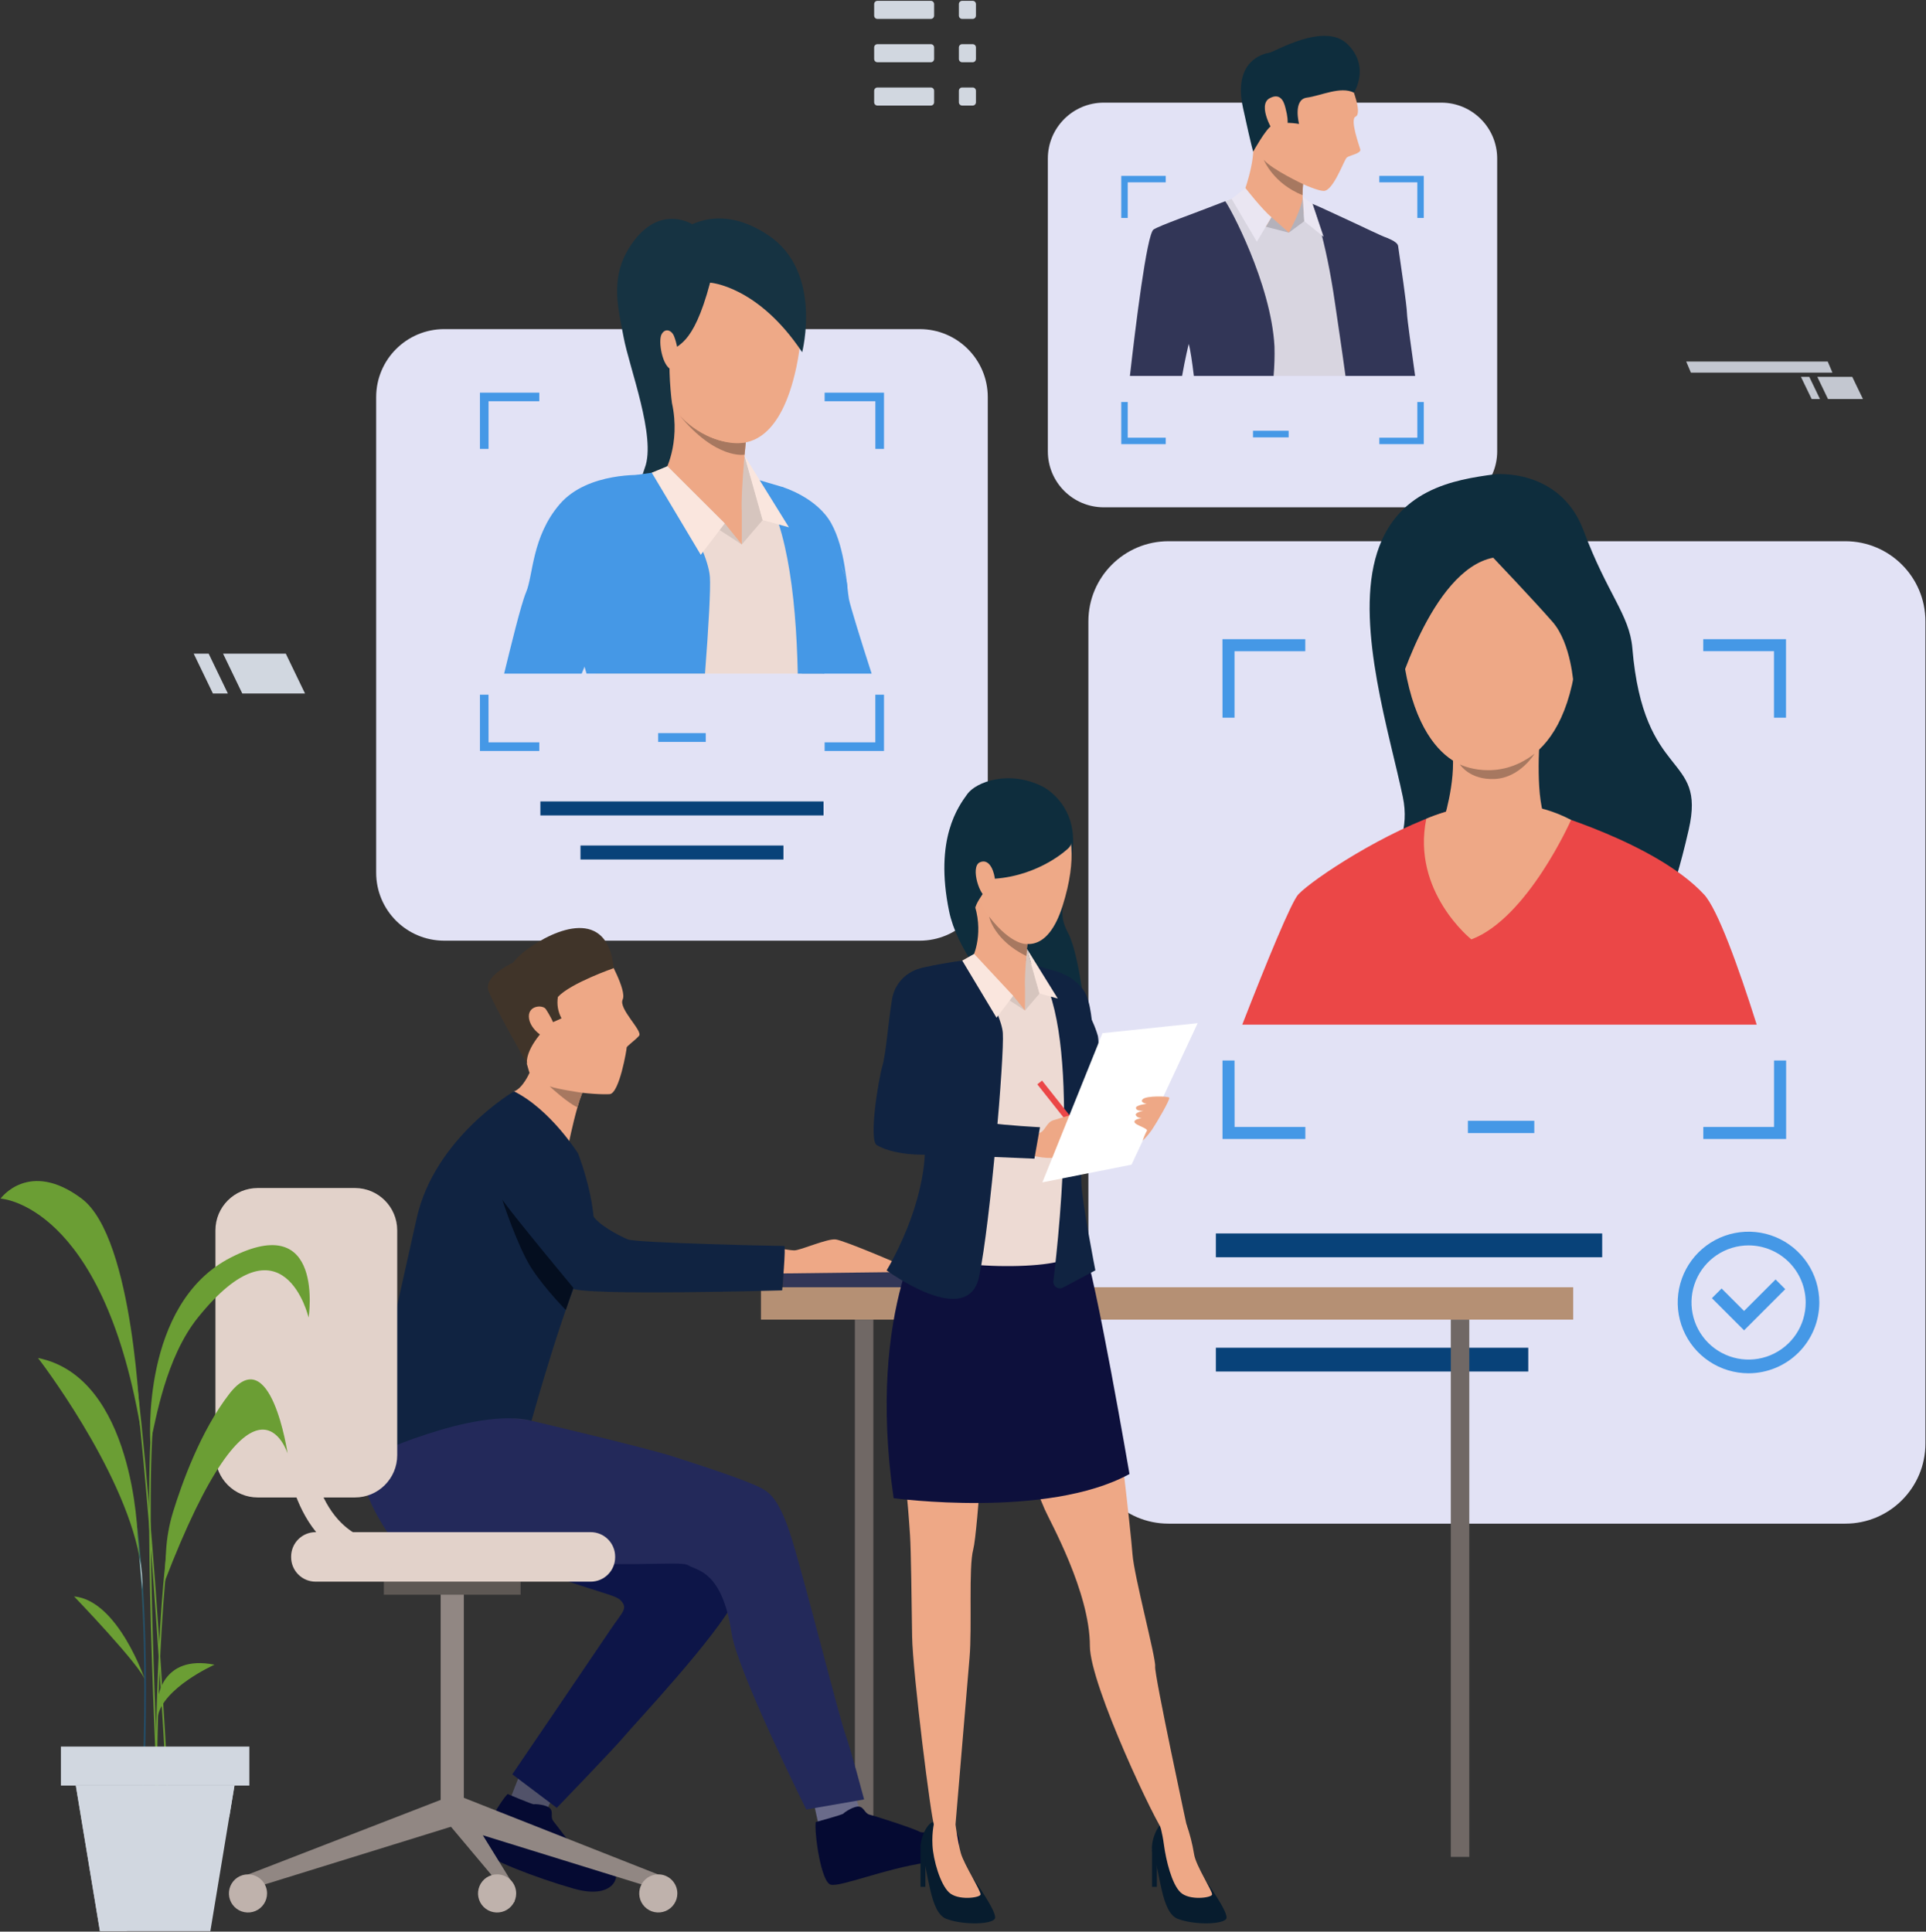 <svg width="1661" height="1666" viewBox="0 0 1661 1666" fill="none" xmlns="http://www.w3.org/2000/svg">
<rect x="0" y="0" width="1661" height="1666" fill="#333333" stroke="none"/>
<path opacity="0.95" d="M793.2 283.86H383.08C350.677 283.86 324.41 310.127 324.41 342.53V752.65C324.41 785.053 350.677 811.32 383.08 811.32H793.2C825.603 811.32 851.87 785.053 851.87 752.65V342.53C851.87 310.127 825.603 283.86 793.2 283.86Z" fill="url(#paint0_linear)"/>
<path d="M710.23 691.23H466.03V703.29H710.23V691.23Z" fill="#084279"/>
<path d="M675.65 729.24H500.62V741.3H675.65V729.24Z" fill="#084279"/>
<path opacity="0.95" d="M1591.4 466.79H1007.74C969.572 466.79 938.63 497.732 938.63 535.9V1245.01C938.63 1283.18 969.572 1314.12 1007.74 1314.12H1591.4C1629.57 1314.12 1660.51 1283.18 1660.51 1245.01V535.9C1660.51 497.732 1629.57 466.79 1591.4 466.79Z" fill="url(#paint1_linear)"/>
<path d="M1323.19 966.66H1265.94V977.26H1323.19V966.66Z" fill="#4598E6"/>
<path d="M1381.74 1063.83H1048.58V1084.36H1381.74V1063.83Z" fill="#084279"/>
<path d="M1317.99 1162.39H1048.58V1182.92H1317.99V1162.39Z" fill="#084279"/>
<path d="M1206.52 1113.11H1048.58V1133.64H1206.52V1113.11Z" fill="#084279"/>
<path d="M1468.89 551.29V561.66H1529.89V619H1540.26V551.29H1468.89ZM1054.31 619H1064.68V561.7H1125.68V551.29H1054.26L1054.31 619ZM1529.94 914.65V971.96H1468.94V982.33H1540.36V914.65H1529.94ZM1064.68 914.65H1054.31V982.33H1125.73V971.96H1064.73L1064.68 914.65Z" fill="#4598E6"/>
<path d="M1508 1184.43C1495.92 1184.44 1484.11 1180.87 1474.06 1174.17C1464.01 1167.47 1456.18 1157.93 1451.55 1146.78C1446.91 1135.62 1445.7 1123.34 1448.05 1111.49C1450.4 1099.65 1456.21 1088.76 1464.74 1080.22C1473.28 1071.67 1484.16 1065.85 1496.01 1063.49C1507.85 1061.13 1520.13 1062.33 1531.29 1066.95C1542.45 1071.57 1551.99 1079.4 1558.71 1089.44C1565.42 1099.48 1569 1111.29 1569 1123.37C1568.98 1139.55 1562.55 1155.06 1551.12 1166.5C1539.68 1177.95 1524.18 1184.4 1508 1184.43ZM1508 1074.13C1498.26 1074.13 1488.74 1077.02 1480.64 1082.43C1472.55 1087.84 1466.23 1095.53 1462.51 1104.53C1458.78 1113.52 1457.81 1123.42 1459.71 1132.98C1461.61 1142.53 1466.3 1151.3 1473.18 1158.19C1480.07 1165.07 1488.84 1169.76 1498.39 1171.66C1507.95 1173.56 1517.85 1172.59 1526.84 1168.86C1535.84 1165.13 1543.53 1158.82 1548.94 1150.73C1554.35 1142.63 1557.24 1133.11 1557.24 1123.37C1557.22 1110.32 1552.03 1097.8 1542.8 1088.57C1533.57 1079.34 1521.05 1074.15 1508 1074.13Z" fill="#4598E6"/>
<path d="M1504.1 1147.4L1476.36 1119.66L1484.71 1111.31L1504.1 1130.69L1531.26 1103.52L1539.62 1111.88L1504.1 1147.4Z" fill="#4598E6"/>
<path opacity="0.95" d="M1242.96 88.53H951.9C925.263 88.53 903.67 110.123 903.67 136.76V389.31C903.67 415.947 925.263 437.54 951.9 437.54H1242.96C1269.6 437.54 1291.19 415.947 1291.19 389.31V136.76C1291.19 110.123 1269.6 88.53 1242.96 88.53Z" fill="url(#paint2_linear)"/>
<path d="M1111.34 371.53H1080.6V377.22H1111.34V371.53Z" fill="#4598E6"/>
<path d="M1189.54 151.69V157.26H1222.32V188H1227.88V151.69H1189.54ZM967 188H972.56V157.26H1005.34V151.69H967V188ZM1222.33 346.72V377.5H1189.55V383.06H1227.89V346.73L1222.33 346.72ZM972.56 346.72H967V383.05H1005.34V377.5H972.56V346.72Z" fill="#4598E6"/>
<path d="M608.66 632.29H567.61V639.89H608.66V632.29Z" fill="#4598E6"/>
<path d="M711.17 338.65V346.08H754.94V387.17H762.37V338.65H711.17ZM413.9 387.17H421.33V346.08H465.11V338.65H413.9V387.17ZM754.9 599.17V640.27H711.17V647.7H762.37V599.16L754.9 599.17ZM421.29 599.17H413.9V647.7H465.11V640.27H421.33L421.29 599.17Z" fill="#4598E6"/>
<path d="M597 193.42C597 193.42 571.14 176.83 547.82 206.32C524.5 235.81 532.89 264.17 537.77 290.64C542.6 316.9 566.11 376.98 556.12 403.45C546.13 429.92 558.9 443.71 558.9 443.71C558.9 443.71 639.08 464.24 629.74 343.63C620.4 223.02 597 193.42 597 193.42Z" fill="#163342"/>
<path d="M645.87 460.75C645.87 460.75 669.35 523 691.53 581H751.7C742.51 552.61 733.18 522.35 732.15 516.79C730.15 505.99 729.29 473.98 716.97 451.53C704.65 429.08 675.26 420.2 675.26 420.2C626.79 422.34 645.87 460.75 645.87 460.75Z" fill="#4598E6"/>
<path d="M495 521.5C495 521.5 504.39 552 513.46 581H709.79C710.61 578.46 711.64 575.78 712.87 572.94C727.24 539.67 734.23 511.32 727.24 492.42C720.25 473.52 680.42 421.76 670.13 419.71C659.84 417.66 630.29 403.71 630.29 403.71C610.96 400.83 583.49 402.26 574.03 405.56C564.57 408.86 511.96 414.18 492.65 429.18C470.43 446.38 495 521.5 495 521.5Z" fill="#EDDAD3"/>
<path d="M639.73 469.58L657.73 448.53L642.1 393.12C642.1 393.12 636.86 424 639.73 469.58Z" fill="#D6C5BE"/>
<path d="M644.4 369.51C644.4 369.51 638.5 423.77 639.73 441.44C639.73 441.44 609 472.24 574.04 405.44C574.04 405.44 588.75 377.93 577.67 340.44C566.59 302.95 644.4 369.51 644.4 369.51Z" fill="#EEA886"/>
<path d="M639.73 441.44V469.58L604.36 443.15L639.73 441.44Z" fill="#EEA886"/>
<path d="M639.73 469.58L625.04 451.4L575.57 402.09L559.57 417.51L639.73 469.58Z" fill="#D6C5BE"/>
<path d="M474.4 471.71C474.4 471.71 482.88 503.16 505.82 580.96H608C611.17 540.03 612.94 507.42 612.22 497.56C610.22 469.82 568.7 406.81 568.7 406.81C568.7 406.81 542.83 409.94 515 416C483.35 422.84 474.4 471.71 474.4 471.71Z" fill="#4598E6"/>
<path d="M652.23 413.37C677.54 443.66 686.53 510.21 688 581H710.72C737 525.81 730 500.79 730 500.79C716.23 453.66 675.28 420.16 675.28 420.16L652.23 413.37Z" fill="#4598E6"/>
<path d="M657.71 448.53L680.36 454.79L642.1 393.12L657.71 448.53Z" fill="#FAE6DE"/>
<path d="M625.04 451.4L604.36 478.52L562.09 407.69L575.57 402.09L625.04 451.4Z" fill="#FAE6DE"/>
<path d="M643.19 381.45L642.1 392.14C642.1 392.14 617.74 396.9 585.77 357.91C585.77 357.91 608.43 385.55 643.19 381.45Z" fill="#A77860"/>
<path d="M637 382.24C646.63 381.89 673.49 378.74 686.75 316.85C702.94 241.24 667.16 202.02 636.53 194.75C605.9 187.48 577.63 198.14 561.94 237.66C561.94 237.66 550.48 268.47 569.09 323.36C587.7 378.25 626.68 382.62 637 382.24Z" fill="#EEA987"/>
<path d="M612.4 243.79C612.4 243.79 653.55 246.35 691.79 303.79C691.79 303.79 709.69 234.66 662.9 203.11C616.11 171.56 583.35 198.68 571.9 212.44C571.9 212.44 555.53 216.2 555.01 247.27C554.49 278.34 533.61 325.21 579.44 347.44C579.44 347.44 575.08 311.98 579.11 303.87C583.14 295.76 597.19 301.26 612.4 243.79Z" fill="#163342"/>
<path d="M581.39 290.12C579.32 284.74 573.67 282.57 570.55 288.34C567.43 294.11 571.15 316.46 579.45 318.91C587.75 321.36 585.6 301 581.39 290.12Z" fill="#EEA987"/>
<path d="M434.76 581H501.65C508.65 563.77 515.22 548.5 519.59 537.52C534.08 501.08 591.72 432.52 554.99 409.69C554.99 409.69 506.85 406.74 482.72 434.82C458.59 462.9 459.89 496.26 453.72 510.74C449.2 521.44 440.32 558.42 434.76 581Z" fill="#4598E6"/>
<path d="M879.421 1095.13L675.167 1096.66L675.308 1115.37L879.562 1113.84L879.421 1095.13Z" fill="#323657"/>
<path d="M917.449 922.7L860.711 1108.17L877.694 1113.36L934.432 927.895L917.449 922.7Z" fill="#323657"/>
<path d="M1267.13 1138.16H1251.19V1601.55H1267.13V1138.16Z" fill="#706865"/>
<path d="M656.25 1138.16H1356.75V1110.24H656.25V1138.16Z" fill="#B59074"/>
<path d="M737.24 1601.56H753.18V1138.17H737.24V1601.56Z" fill="#706865"/>
<path d="M669.32 1076.15C669.32 1076.15 679.89 1078.27 684.94 1078.43C689.99 1078.59 713.36 1068 720.84 1069.01C728.32 1070.02 777.08 1090.74 779.3 1092.25C781.52 1093.76 778.3 1097.09 778.3 1097.09L666.3 1098.42L669.32 1076.15Z" fill="#EEA886"/>
<path d="M477.75 1547.57L470.57 1563.12C470.57 1563.12 440.32 1551.83 440.17 1551.46C440.02 1551.09 448.5 1529.87 448.5 1529.87L477.75 1547.57Z" fill="#515269"/>
<path d="M736.85 1547.24L745.22 1571.7C745.22 1571.7 712.02 1579.01 707.22 1578.62C706.8 1578.62 700.95 1550.92 700.95 1550.92L736.85 1547.24Z" fill="#6A6B8A"/>
<path d="M703.48 1571.49C703.48 1571.49 726.68 1565.19 727.37 1564.18C728.06 1563.17 736.57 1557.43 740.96 1558.18C745.35 1558.93 745.74 1564.18 750.12 1565.18C754.5 1566.18 788.41 1577.1 793.12 1579.86C797.83 1582.62 820.24 1574.48 824.56 1580.28C828.88 1586.08 833.07 1601.36 797.83 1606.64C762.59 1611.92 724.83 1627.64 716.43 1625.51C708.03 1623.38 702.19 1580.89 703.48 1571.49Z" fill="#050A32"/>
<path d="M437.79 1547.31C437.79 1547.31 459.29 1556.49 460.42 1556.14C461.55 1555.79 471.51 1556.53 474.42 1559.74C477.33 1562.95 474.42 1567.19 477.17 1570.65C479.92 1574.11 495.17 1594.4 499.68 1599.08C503.35 1602.91 523.47 1606.49 529.93 1613.23C534.79 1618.32 529.07 1638.65 494.84 1628.93C461.5 1619.47 420.22 1603.08 415.07 1596.36C409.92 1589.64 431.14 1553.7 437.79 1547.31Z" fill="#050A32"/>
<path d="M459.84 1242.42C459.84 1242.42 554.41 1284.42 574.45 1298.85C594.49 1313.28 638.37 1339.71 639.83 1346.19C641.29 1352.67 649.97 1346.35 634.41 1378.73C618.85 1411.11 545.28 1489.02 538.41 1497.49C531.22 1506.32 480.18 1559.24 480.18 1559.24L441.8 1530.32C441.8 1530.32 515.6 1421.8 526.28 1405.84C536.96 1389.88 541.77 1387.52 535.45 1380.47C529.13 1373.42 503.91 1373.54 374.02 1319.73C361.02 1314.36 324.83 1301.9 320.02 1284.47C311.39 1252.98 318.78 1213.07 353.7 1195.47C388.62 1177.87 459.84 1242.42 459.84 1242.42Z" fill="#0D1548"/>
<path d="M504.81 938C503.638 939.328 502.731 940.87 502.14 942.54C500.517 946.608 499.134 950.769 498 955C493.71 970 489.82 989.24 489.82 989.24C489.82 989.24 435.69 944.15 443.34 941.31C450.99 938.47 456.65 925.31 456.65 925.31C456.65 925.31 510.52 932.92 504.81 938Z" fill="#EEA886"/>
<path d="M501.44 1093.76C501.44 1093.76 457.51 1177.76 455.61 1209.25C453.71 1240.74 363.9 1199.34 363.9 1199.34L501.44 1093.76Z" fill="#EDDCC5"/>
<path d="M455.78 1207.24L456.78 1215.07L458.34 1225.39C456.99 1225.3 370.65 1219.87 364.39 1221.47C358.13 1223.07 376.28 1201.1 376.28 1201.1L455.78 1207.24Z" fill="#323657"/>
<path d="M458.35 1225.4C458.35 1225.4 556.06 1248.4 580.21 1256.11C604.36 1263.82 645.94 1277.42 657.11 1283.79C663.04 1287.18 672.11 1292.24 682.95 1327.55C695.25 1367.55 723.33 1480.14 729.7 1497.67C733.7 1508.67 745.22 1552 745.22 1552L695.29 1560.66C695.29 1560.66 635.83 1441 631 1409C622.88 1355.29 602.06 1355 593.65 1350.11C585.24 1345.22 544.73 1354.4 400.65 1342.9C386.25 1341.76 346.88 1341.04 336.65 1325.5C318.24 1297.43 299.65 1265.5 328.26 1237.3C356.87 1209.1 458.35 1225.4 458.35 1225.4Z" fill="#23295A"/>
<path d="M523.89 824.91C523.89 824.91 540.8 854.12 537 862.06C533.2 870 554.66 889.27 551.13 893.35C547.6 897.43 540.32 902.35 540.44 903.56C540.56 904.77 534.19 942.81 525.89 943.66C517.59 944.51 460.89 941.57 456.16 923.82C451.43 906.07 437.62 867.21 434.36 859.99C431.1 852.77 463.75 797 523.89 824.91Z" fill="#EEA886"/>
<path d="M454 819.27C449.685 822.43 445.791 826.126 442.41 830.27C438.69 832.02 416.76 842.91 421.32 854.69C427.45 870.54 452.26 913 454.32 917.43C454.6 918.02 454.6 916.91 454.4 914.53C455.93 899.53 474.4 882.74 474.4 882.74L484.25 878.29C481.185 872.651 480.091 866.151 481.14 859.82C492.29 847.82 529.31 835.01 529.31 835.01C524 782.19 478.77 800.86 454 819.27Z" fill="#403429"/>
<path d="M470.71 870.32C468.09 866.32 454.28 866.98 456.29 878.76C458.3 890.54 475.29 900 478.95 894.76C482.61 889.52 473.5 874.58 470.71 870.32Z" fill="#EEA886"/>
<path d="M443.29 941.27C443.29 941.27 374.73 981.27 359.29 1050.99C343.85 1120.71 315.84 1243.25 315.35 1257.76C315.35 1257.76 408.12 1213.11 458.35 1225.4C458.35 1225.4 489.99 1111.72 506.64 1084.87C523.29 1058.02 498.54 994.87 498.54 994.87C498.54 994.87 474.89 957 443.29 941.27Z" fill="#102341"/>
<path d="M502.14 942.52C500.516 946.595 499.133 950.762 498 955C489.9 951.62 474.44 937.37 474 936.92C480.37 939.38 502.14 942.52 502.14 942.52Z" fill="#A77860"/>
<path d="M470 977.61C470 977.61 477.24 985.91 487.34 1003.43C498.78 1023.29 508.06 1042.92 510.54 1047.32C515.59 1056.32 533.4 1065.53 541.35 1068.94C548.66 1072.08 674.79 1074.75 676.35 1074.61C677.91 1074.47 674.53 1112.92 674.53 1112.92C674.53 1112.92 500.42 1117.92 492.82 1110.92C485.22 1103.92 463.25 1077.76 454.01 1064.73C445.22 1052.33 431.74 1031.98 424.59 1023.21C416.59 1013.41 399.83 979.86 421.15 963.13C448.36 941.79 463.42 967.79 470 977.61Z" fill="#102341"/>
<path d="M433.16 1034.8C433.16 1034.8 446.59 1075.68 458.35 1093.8C470.11 1111.92 487.95 1129.8 487.95 1129.8L494.47 1110.73C494.47 1110.73 444.86 1051.12 433.16 1034.8Z" fill="#040E1F"/>
<path d="M213.87 1616.76L218.03 1628.48L393.98 1573.96L385.55 1550.23L213.87 1616.76Z" fill="#918783"/>
<path d="M400.02 1374.31H380.02V1565.61H400.02V1374.31Z" fill="#918783"/>
<path d="M449 1364.15H331.04V1375.42H449V1364.15Z" fill="#5E5854"/>
<path d="M567.72 1616.76L563.56 1628.48L387.6 1573.96L395.33 1548.75L567.72 1616.76Z" fill="#918783"/>
<path d="M443.75 1627.22V1640.85L387.6 1573.96L395.33 1548.75L443.75 1627.22Z" fill="#918783"/>
<path d="M584.16 1633.05C584.16 1636.3 583.196 1639.48 581.389 1642.18C579.583 1644.89 577.015 1646.99 574.011 1648.24C571.007 1649.48 567.702 1649.81 564.513 1649.17C561.324 1648.54 558.394 1646.97 556.095 1644.67C553.796 1642.38 552.23 1639.45 551.596 1636.26C550.961 1633.07 551.287 1629.76 552.531 1626.76C553.776 1623.75 555.883 1621.19 558.586 1619.38C561.29 1617.57 564.468 1616.61 567.72 1616.61C572.08 1616.61 576.262 1618.34 579.345 1621.43C582.428 1624.51 584.16 1628.69 584.16 1633.05Z" fill="#BFB2AC"/>
<path d="M445.15 1633.05C445.152 1636.3 444.189 1639.49 442.382 1642.19C440.576 1644.9 438.008 1647.01 435.002 1648.26C431.996 1649.5 428.688 1649.83 425.497 1649.2C422.305 1648.56 419.373 1647 417.072 1644.7C414.77 1642.4 413.202 1639.46 412.567 1636.27C411.931 1633.08 412.256 1629.77 413.501 1626.77C414.746 1623.76 416.854 1621.19 419.56 1619.38C422.265 1617.58 425.446 1616.61 428.7 1616.61C433.061 1616.61 437.244 1618.34 440.328 1621.42C443.413 1624.51 445.147 1628.69 445.15 1633.05Z" fill="#BFB2AC"/>
<path d="M230.31 1633.05C230.312 1636.3 229.349 1639.49 227.542 1642.19C225.735 1644.9 223.166 1647.01 220.16 1648.26C217.153 1649.5 213.845 1649.83 210.653 1649.19C207.461 1648.56 204.529 1646.99 202.228 1644.69C199.927 1642.39 198.36 1639.46 197.726 1636.27C197.091 1633.07 197.418 1629.77 198.664 1626.76C199.91 1623.75 202.02 1621.18 204.727 1619.38C207.434 1617.57 210.616 1616.61 213.87 1616.61C218.23 1616.61 222.412 1618.34 225.495 1621.43C228.578 1624.51 230.31 1628.69 230.31 1633.05Z" fill="#BFB2AC"/>
<path d="M509.43 1321.45H272.15C260.508 1321.45 251.07 1330.89 251.07 1342.53V1343.07C251.07 1354.71 260.508 1364.15 272.15 1364.15H509.43C521.072 1364.15 530.51 1354.71 530.51 1343.07V1342.53C530.51 1330.89 521.072 1321.45 509.43 1321.45Z" fill="#E2D2CA"/>
<path d="M306.07 1024.64H222.29C202.132 1024.64 185.79 1040.98 185.79 1061.14V1255.04C185.79 1275.2 202.132 1291.54 222.29 1291.54H306.07C326.228 1291.54 342.57 1275.2 342.57 1255.04V1061.14C342.57 1040.98 326.228 1024.64 306.07 1024.64Z" fill="#E2D2CA"/>
<path d="M344.35 1353.52C315.95 1353.52 292.9 1343.98 275.85 1325.16C237.33 1282.63 244.25 1207.86 244.57 1204.7C244.85 1201.87 246.242 1199.27 248.441 1197.46C250.64 1195.66 253.465 1194.81 256.295 1195.09C259.125 1195.36 261.728 1196.76 263.531 1198.96C265.334 1201.16 266.19 1203.98 265.91 1206.81C265.82 1207.66 259.69 1275.43 291.79 1310.81C304.79 1325.12 321.97 1332.08 344.35 1332.08C347.193 1332.08 349.92 1333.21 351.93 1335.22C353.941 1337.23 355.07 1339.96 355.07 1342.8C355.07 1345.64 353.941 1348.37 351.93 1350.38C349.92 1352.39 347.193 1353.52 344.35 1353.52Z" fill="#E2D2CA"/>
<path d="M899.32 678.48C899.32 678.48 932.32 694.62 924.17 738.55C916.02 782.48 912.39 788.4 921.52 805.55C930.65 822.7 941.43 895.93 933.21 909.81C924.99 923.69 831.5 848.84 818.54 786C805.58 723.16 826.75 695.25 834.24 684.84C841.73 674.43 870.17 663.69 899.32 678.48Z" fill="#0E2D3D"/>
<path d="M908.46 837.06C908.46 837.06 925.26 840.47 934.7 854.37C941.26 864.03 941.8 885.5 942.7 889.54C943.6 893.58 956.18 939.33 956.18 939.33L921.18 962.78L908.46 837.06Z" fill="#102341"/>
<path d="M1037.78 1619.34C1037.78 1619.34 1060.62 1650.09 1057.49 1654.96C1054.36 1659.83 1030.34 1660.53 1015.71 1654.96C1001.08 1649.39 1000.71 1613.35 994.13 1597.87C991.36 1591.39 997.29 1572.25 1005.62 1570.87C1013.95 1569.49 1023.01 1573.55 1023.01 1573.55C1023.01 1573.55 1014.37 1595.37 1037.78 1619.34Z" fill="#071C2E"/>
<path d="M1023.17 1573.31C1026.13 1581.62 1028.32 1590.19 1029.73 1598.9C1031.19 1609.27 1046 1631.29 1045.31 1634.08C1044.62 1636.87 1025.81 1639.38 1018.15 1632.2C1010.49 1625.02 1005.57 1604.14 1003.88 1591.65C1002.31 1580.02 1000.33 1574.28 1000.33 1574.28C1000.33 1574.28 1015.86 1565.65 1023.17 1573.31Z" fill="#EEA886"/>
<path d="M839 1619.85C839 1619.85 861 1650.09 857.89 1654.96C854.78 1659.83 830.74 1660.53 816.11 1654.96C801.48 1649.39 801.11 1613.35 794.53 1597.87C791.76 1591.39 797.69 1572.25 806.02 1570.87C814.35 1569.49 824.12 1573.87 824.12 1573.87C824.12 1573.87 815.55 1595.88 839 1619.85Z" fill="#071C2E"/>
<path d="M824.08 1573.85C824.08 1573.85 825.82 1588.12 828.61 1598.22C831.4 1608.32 846.36 1631.29 845.61 1634.08C844.86 1636.87 826.12 1639.38 818.46 1632.2C810.8 1625.02 804.88 1604.2 804.19 1591.65C803.5 1579.1 805.93 1570.87 805.93 1570.87C805.93 1570.87 816.77 1566.19 824.08 1573.85Z" fill="#EEA886"/>
<path d="M934.11 1073.22C934.11 1073.22 953.71 1164.41 958.21 1187.36C962.71 1210.31 975.32 1321.51 976.67 1340.42C978.02 1359.33 997.12 1430.56 996.22 1437.31C995.32 1444.06 1024.54 1579.71 1024.54 1579.71C1024.54 1579.71 1014.54 1587.71 1004.04 1580.43C998.63 1576.67 939.93 1453.43 939.93 1419.69C939.93 1373.02 905.42 1312.1 900.93 1301.69C859.57 1204.69 867.71 1175.04 862.31 1168.69C856.91 1162.34 856.44 1172.58 853.31 1186.53C850.18 1200.48 843.41 1321.13 839.31 1336.44C835.21 1351.75 838.4 1403.51 836.15 1429.62C833.9 1455.73 824.02 1573.83 824.02 1573.83C824.02 1573.83 816.37 1585.83 805.63 1574.14C803.32 1571.63 787.09 1442.58 786.63 1411.52C786.17 1380.46 785.7 1337.62 784.83 1324.19C776.49 1195.48 755.99 1177.09 788.28 1086C848.79 915.46 934.11 1073.22 934.11 1073.22Z" fill="#EEA886"/>
<path d="M802.48 1047.74C802.48 1047.74 746.64 1125.89 770.68 1292.14C770.68 1292.14 903.13 1310.14 974.08 1271.3C974.08 1271.3 944.74 1099.89 934.08 1073.22C923.42 1046.55 802.48 1047.74 802.48 1047.74Z" fill="#0D103C"/>
<path d="M993.52 1595.16V1627.36H997.7V1602.48L993.52 1595.16Z" fill="#071C2E"/>
<path d="M793.88 1595.16V1627.36H798.05V1602.48L793.88 1595.16Z" fill="#071C2E"/>
<path d="M877.42 825.66C877.42 825.66 897.99 835.38 905.13 836.8C912.27 838.22 939.99 874.23 944.85 887.38C949.71 900.53 944.85 920.24 934.85 943.38C924.85 966.52 934.28 974.24 929.71 997.38C925.14 1020.52 921.14 1069.53 921.99 1082.38C922.84 1095.23 806.42 1097.66 779.85 1074.23C779.85 1074.23 806.56 1034.23 809.99 1028.52C813.42 1022.81 810.56 991.66 807.42 983.66C804.28 975.66 783.35 907.66 783.35 907.66C783.35 907.66 766.24 855.41 781.7 843.41C795.13 832.98 831.7 829.26 838.3 826.97C844.9 824.68 864 823.66 877.42 825.66Z" fill="#EDDAD3"/>
<path d="M884 871.52L896.5 856.88L885.65 818.34C885.65 818.34 882 839.8 884 871.52Z" fill="#D6C5BE"/>
<path d="M887.24 801.92C887.24 801.92 886.68 807.08 886.01 814.21C885.72 817.37 885.41 820.92 885.11 824.58C884.27 834.97 883.59 846.22 883.99 851.94C883.99 851.94 862.61 873.37 838.3 826.94C838.3 826.94 848.53 807.8 840.83 781.72C833.13 755.64 887.24 801.92 887.24 801.92Z" fill="#EEA886"/>
<path d="M883.99 851.95V871.52L859.39 853.14L883.99 851.95Z" fill="#EEA886"/>
<path d="M883.99 871.52L873.78 858.88L839.37 824.59L828.24 835.3L883.99 871.52Z" fill="#D6C5BE"/>
<path d="M834.59 827.87C834.59 827.87 863.47 871.69 864.85 890.97C866.23 910.25 854.12 1054.53 844.42 1100.91C834.72 1147.29 764.64 1095.67 764.64 1095.67C764.64 1095.67 811.73 1019.46 793.64 958.43C775.55 897.4 769 873 769 873C769 873 775.22 839 797.26 834.23C816.6 830 834.59 827.87 834.59 827.87Z" fill="#102341"/>
<path d="M946.75 893.23C946.75 893.23 951.96 911.66 931.67 952.39C931.67 952.39 931.99 1004.53 932.57 1020.81C933.15 1037.09 944.65 1095.66 944.65 1095.66L916.93 1110.43C916.02 1110.96 914.978 1111.23 913.924 1111.2C912.869 1111.18 911.843 1110.86 910.961 1110.28C910.079 1109.7 909.376 1108.88 908.933 1107.93C908.489 1106.97 908.322 1105.91 908.45 1104.86C914.13 1057.99 932.62 880.21 892.68 832.43L908.68 837.15C908.68 837.15 937.17 860.44 946.75 893.23Z" fill="#102341"/>
<path d="M896.49 856.88L912.24 861.23L885.64 818.34L896.49 856.88Z" fill="#FAE6DE"/>
<path d="M873.78 858.88L859.39 877.73L829.85 828.5L840.09 822.71L873.78 858.88Z" fill="#FAE6DE"/>
<path d="M898.671 931.983L894.586 935.217L932.815 983.519L936.9 980.286L898.671 931.983Z" fill="#EB4747"/>
<path d="M892.24 978C894.365 978.004 896.447 977.4 898.24 976.26C902.39 973.13 903.88 965.43 911.24 965.99C918.6 966.55 921.95 989.5 920.11 993.84C918.27 998.18 908.11 1000.36 893.11 997.37C878.11 994.38 892.24 978 892.24 978Z" fill="#EEA886"/>
<path d="M908.74 966.13C916.179 963.676 923.739 961.603 931.39 959.92C942.05 957.62 954.77 956.87 956.01 958.71C957.39 960.77 945.63 962.55 935.2 965.51C925.59 968.24 927.88 969.24 927.88 969.24C927.88 969.24 927.25 968.92 938.22 967.89C950.01 966.79 962.16 966.81 963.36 969.17C963.94 970.32 963.53 971.09 959.28 972.17C961.84 972.05 962.2 972.71 962.28 973.74C962.78 979.05 945.58 983.28 938.74 984.96C944 983.7 947.97 983.32 946.08 986.88C943.91 990.95 919.36 995.88 910.7 998.45C901.28 1001.26 908.74 966.13 908.74 966.13Z" fill="#EEA886"/>
<path d="M801.35 835C794.11 832.65 772.87 840.18 769.28 862C765.69 883.82 764.28 907.95 760.91 919.67C757.54 931.39 749.02 983.35 756.2 987.67C763.38 991.99 776.97 995.91 796.04 995.91C815.74 995.91 892.09 999.34 892.09 999.34L896.88 972.22C896.88 972.22 867.88 970.72 852.88 968.44C839.5 966.44 820.96 960.72 799.14 958.33C799.14 958.33 803.76 926.14 807.14 917.05C810.52 907.96 833.89 845.55 801.35 835Z" fill="#102341"/>
<path d="M898.94 1019.77L975.85 1004.51L1032.9 882.46L950.8 891.08L898.94 1019.77Z" fill="white"/>
<path d="M985.44 983.8C988.413 980.944 991.093 977.799 993.44 974.41C997.2 968.92 1009.49 948 1008.37 946.69C1007.25 945.38 989 944.93 985.69 947.9C982.38 950.87 988.94 952.05 988.94 952.05C988.94 952.05 978.94 953.05 979.68 955.89C980.42 958.73 986.4 957.89 986.4 957.89C986.4 957.89 978.4 959.43 979.59 961.89C980.78 964.35 984.67 964.34 984.67 964.34C984.67 964.34 977.55 965.23 978.43 967.93C979.31 970.63 990.57 973.18 989.06 975.42C987.55 977.66 985.44 983.8 985.44 983.8Z" fill="#EEA886"/>
<path d="M894.53 683.35C894.53 683.35 942.46 698.41 916.44 781.13C890.42 863.85 824.96 771.54 831.81 721.13C838.66 670.72 894.53 683.35 894.53 683.35Z" fill="#EEA987"/>
<path d="M921.34 731.61C921.34 731.61 897.52 754.99 857.67 757.91C857.67 757.91 842.35 775.91 841.17 782.91C841.17 782.91 805.61 722.29 849.32 685.91C893.03 649.53 937.41 716.64 921.34 731.61Z" fill="#0E2D3D"/>
<path d="M858.14 759.55C857.84 753.55 854.14 739.83 845.14 743.67C836.14 747.51 845.69 775.4 851.62 773.67C851.66 773.69 858.87 773.8 858.14 759.55Z" fill="#EEA987"/>
<path d="M886 814.21C885.71 817.37 885.4 820.92 885.1 824.58C857.38 810.9 853.1 791.17 853.01 790.58C872.77 816.07 886 814.21 886 814.21Z" fill="#A77860"/>
<path d="M1288.85 409.07C1288.85 409.07 1345.38 403.14 1365.74 457.73C1386.1 512.32 1405.29 530.19 1407.74 558.87C1417.45 674.87 1471.61 648.62 1456.38 715.48C1441.15 782.34 1430.6 792.48 1430.6 792.48L1301.1 767.09L1169.92 767.52C1169.92 767.52 1221.24 741.89 1209.81 687.3C1198.38 632.71 1169.92 543.24 1186 482.3C1202.08 421.36 1255.07 413.72 1288.85 409.07Z" fill="#0E2D3D"/>
<path d="M1515 883.73H1071.33C1092.74 828.79 1113.77 777.56 1119.78 771.29C1132.52 757.99 1195.22 716.4 1247.85 699.77C1300.48 683.14 1330.38 699.22 1330.38 699.22C1330.38 699.22 1428.04 726.61 1469.58 771.48C1481.17 784 1499 833.08 1515 883.73Z" fill="#EB4747"/>
<path d="M1327.9 635.83C1327.9 635.83 1323.35 692.25 1334.22 709.16C1345.09 726.07 1324.92 749.01 1283.38 741.16C1241.84 733.31 1244.26 709.76 1244.26 709.76C1244.26 709.76 1255.89 674.94 1252.49 647.07C1249.09 619.2 1327.9 635.83 1327.9 635.83Z" fill="#EEA886"/>
<path d="M1354.91 707.16C1354.91 707.16 1317.45 791.92 1268.91 810.22C1268.91 810.22 1217.18 769.12 1230.06 706.16C1230.05 706.16 1295.69 675.89 1354.91 707.16Z" fill="#EEA886"/>
<path d="M1296.3 441C1296.3 441 1371.17 451.81 1360.21 562.32C1349.25 672.83 1283.21 664.06 1278.76 663.97C1274.31 663.88 1212.48 666.27 1207.12 531.42C1207.12 531.41 1204.63 431.68 1296.3 441Z" fill="#EEA886"/>
<path d="M1287.74 481C1287.74 481 1322.74 517.78 1338.97 536.4C1355.2 555.02 1357.08 591 1357.08 591C1357.08 591 1384.45 557.57 1373.01 518.64C1361.57 479.71 1334.48 404 1265.93 427.26C1197.38 450.52 1194.83 552.94 1202.87 603.72C1202.87 603.72 1233.65 491.62 1287.74 481Z" fill="#0E2D3D"/>
<path d="M1259 659.3C1259 659.3 1291 675.3 1323.46 650.01C1323.46 650.01 1311.01 670.73 1289.27 671.86C1267.53 672.99 1259 659.3 1259 659.3Z" fill="#A77860"/>
<path d="M1220.42 324.22H1175.8C1175.18 320.38 1174.63 316.52 1174.15 312.7C1171.15 289.43 1170.46 268.18 1170.46 268.18C1170.46 268.18 1157.46 208.54 1195.07 204.87C1195.07 204.87 1205.15 208.03 1205.75 212.17C1208.01 228.11 1213.2 262.57 1213.43 270.72C1213.54 274.9 1217.51 303.36 1220.42 324.22Z" fill="#323657"/>
<path d="M1196.18 206.1C1195.63 222.447 1194.66 239.977 1193.29 258.69C1193.29 258.69 1191.41 289.25 1190.76 324.22H1032.13C1028.44 307 1024.32 291.74 1023.8 289.84C1023.8 289.84 1023.8 289.84 1023.8 289.77C1023.8 289.7 1023.8 289.77 1023.8 289.77V289.69C1023.8 289.69 1020.24 306.87 1017.39 324.27H978.96C983.72 286.07 995.35 201.36 1001.5 196.96C1006.74 193.21 1039.61 180.04 1056.66 173.57C1064.54 170.57 1070.54 168.47 1071.77 168.39C1075.67 168.15 1123.77 172.76 1123.77 172.76C1123.77 172.76 1130.66 175.12 1137.7 178.36C1149.7 183.87 1168.47 192.5 1181.92 198.9C1186.23 200.92 1191.67 203.72 1196.18 206.1Z" fill="#D8D5E0"/>
<path d="M1072 168.24C1075.53 200.64 1111.51 200.64 1111.51 200.64C1111.51 200.64 1126.4 187.64 1125.93 177.97C1125.93 177.76 1125.93 177.55 1125.87 177.34C1125.65 175.57 1123.64 173.34 1123.44 169.81C1123.44 169.317 1123.42 168.827 1123.38 168.34C1123.38 167.86 1123.38 167.34 1123.38 166.89C1123.38 164.43 1123.53 162 1123.68 160.31C1123.68 159.72 1123.78 159.21 1123.82 158.81C1123.88 158.21 1123.92 157.87 1123.92 157.87C1123.92 157.87 1118.12 151.76 1110.75 144.48C1097.87 131.75 1080.16 115.48 1080.13 121.92C1080.14 122.334 1080.2 122.746 1080.29 123.15C1083.38 137.75 1072 168.24 1072 168.24Z" fill="#EEA886"/>
<path d="M1096.53 187.31L1111.53 200.64C1111.53 200.64 1094.24 199.49 1091.01 196.64L1096.53 187.31Z" fill="#B4B1BA"/>
<path d="M1181.88 198.85C1172.79 194.53 1161.25 189.18 1151.02 184.45C1146.15 182.19 1141.56 180.09 1137.66 178.31L1131.49 175.67C1131.83 176.49 1143.05 203.47 1151.49 262.62C1153.66 277.76 1157.04 299.72 1160.36 324.22H1192C1193.73 289.43 1194.59 259.3 1194.59 259.3C1196 240.24 1196.81 222.41 1197.34 205.81C1192.69 203.85 1186.72 201.15 1181.88 198.85Z" fill="#323657"/>
<path d="M1098.36 324.22H1029.59C1028.15 312.15 1026.59 301.55 1025.17 296.61C1025.17 296.61 1022.17 308.86 1019.45 324.22H974.45C979.22 282 989 202.12 994.8 198C999.24 194.83 1032.08 183.18 1048.18 176.83C1051.18 175.67 1053.99 174.57 1056.63 173.57C1060.04 177.37 1096.29 244.42 1099.12 298.91C1099.34 307.354 1099.08 315.804 1098.36 324.22Z" fill="#323657"/>
<path d="M1127.87 189.67C1127.87 189.67 1129.15 208.06 1113.59 208.49C1098.03 208.92 1085.67 194 1085.67 194L1111.5 200.66L1127.23 187.33L1127.87 189.67Z" fill="#D8D5E0"/>
<path d="M1074.07 162.18C1074.07 162.18 1088.82 181.11 1096.53 187.31L1083.9 208.49L1062.13 171.49L1074.07 162.18Z" fill="#EAE6F2"/>
<path d="M1124.82 190.79L1111.5 200.64C1111.5 200.64 1123.2 179.3 1123.43 169.8L1124.82 190.79Z" fill="#B4B1BA"/>
<path d="M1123.43 169.81L1131.98 175.85L1141.51 204.27L1124.82 190.79L1123.43 169.81Z" fill="#EAE6F2"/>
<path d="M1165.79 75C1165.79 75 1175.19 97.86 1169.05 100.61C1163.98 102.89 1172.12 125.21 1173.12 128.82C1174.12 132.43 1163.83 133.9 1161.47 135.9C1159.11 137.9 1149.92 164.71 1141.59 164.68C1133.26 164.65 1097.46 147.81 1088.45 136.23C1079.44 124.65 1076.13 76.23 1084.99 56.93C1093.85 37.63 1149.18 35 1165.79 75Z" fill="#EEA886"/>
<path d="M1167.63 79.89C1167.63 79.89 1182 57.79 1162.19 38.18C1142.38 18.57 1099.29 44.8 1094.67 45.49C1090.05 46.18 1063 52 1072 93.13C1080 129.8 1080.78 130.76 1080.78 130.76C1080.78 130.76 1091.53 111.37 1096.56 108.47C1104.43 103.93 1120.31 106.89 1120.31 106.89C1120.31 106.89 1114.81 85.83 1127.03 84.21C1139.25 82.59 1156 74.14 1167.63 79.89Z" fill="#0E2D3D"/>
<path d="M1108.81 94C1108.05 91.11 1105.91 78.8 1094.92 84.74C1083.93 90.68 1098.2 114.94 1099.92 115.42C1101.64 115.9 1115.21 118.27 1108.81 94Z" fill="#EEA886"/>
<path d="M1089.87 137.83C1090.12 138.46 1098.29 158.31 1123.37 168.34C1123.37 167.86 1123.37 167.34 1123.37 166.89C1123.37 164.43 1123.52 162 1123.67 160.31C1123.67 159.72 1123.77 159.21 1123.81 158.81C1123.8 158.81 1096.85 146.15 1089.87 137.83Z" fill="#A77860"/>
<path d="M123.81 1547.6L122.42 1547.53C122.42 1547.02 125.1 1495.96 124.36 1435.92C123.68 1380.55 119.89 1306 105.72 1265.33L107.03 1264.87C121.27 1305.72 125.03 1380.43 125.75 1435.92C126.49 1496 123.84 1547.09 123.81 1547.6Z" fill="url(#paint3_linear)"/>
<path d="M143.94 1547.6C143.77 1544.32 126.94 1218.6 105.7 1120.6L107.06 1120.31C128.34 1218.45 145.16 1544.31 145.33 1547.54L143.94 1547.6Z" fill="url(#paint4_linear)"/>
<path d="M136.13 1558.47C135.98 1555.57 121.63 1268.39 132.87 1210.4L134.24 1210.67C123.03 1268.49 137.37 1555.51 137.52 1558.4L136.13 1558.47Z" fill="url(#paint5_linear)"/>
<path d="M135.19 1552.14H133.8C133.8 1550.52 133.95 1389.83 146.96 1316.5L148.33 1316.74C135.34 1390 135.19 1550.52 135.19 1552.14Z" fill="url(#paint6_linear)"/>
<path d="M248 1253.59C248 1253.59 233.65 1155.83 197.78 1202.18C173.02 1234.18 156.85 1279.33 149.21 1304.18C145.882 1315.09 143.868 1326.36 143.21 1337.75L141.61 1365.15C219.43 1162.08 248 1253.59 248 1253.59Z" fill="url(#paint7_linear)"/>
<path d="M266.15 1136.41C266.15 1136.41 280.51 1042.93 199.03 1084.6C120.95 1124.54 129.69 1244.6 129.69 1244.6C134.37 1224.6 142.82 1171.05 170.69 1136.38C244.62 1044.55 266.15 1136.41 266.15 1136.41Z" fill="url(#paint8_linear)"/>
<path d="M185 1435.77C138.53 1426.61 136 1466.44 136 1466.44V1481C139.93 1455.88 185 1435.77 185 1435.77Z" fill="url(#paint9_linear)"/>
<path d="M70.41 1033.77C24.98 999.69 0.47 1033.77 0.47 1033.77C0.47 1033.77 87.8 1038 121 1230.46C121 1230.46 115.84 1067.84 70.41 1033.77Z" fill="url(#paint10_linear)"/>
<path d="M32.78 1171.25C32.78 1171.25 105.63 1265.68 120.28 1342.79L118.67 1324.79C118.67 1324.79 115.78 1187.79 32.78 1171.25Z" fill="url(#paint11_linear)"/>
<path d="M120.28 1342.79L122.79 1370.92C122.969 1361.48 122.127 1352.05 120.28 1342.79Z" fill="#DAE5E8"/>
<path d="M63.87 1376.88C63.87 1376.88 121.32 1436.66 125.17 1449.21C125.17 1449.21 102.12 1380.47 63.87 1376.88Z" fill="url(#paint12_linear)"/>
<path d="M181.42 1665.56L202.2 1540.03H65.4L86.17 1665.56H181.42Z" fill="url(#paint13_linear)"/>
<path d="M215.05 1506.37H52.54V1540.02H215.05V1506.37Z" fill="url(#paint14_linear)"/>
<path d="M202.2 1540H65.4L86.17 1665.53H109.56C109.56 1665.53 86.68 1568.09 197.71 1567.09L202.2 1540Z" fill="url(#paint15_linear)"/>
<g opacity="0.95">
<path opacity="0.95" d="M1576.49 344.17H1606.63L1597.41 325.04H1567.27L1576.49 344.17Z" fill="url(#paint16_linear)"/>
<path opacity="0.95" d="M1562.39 344.17H1569.57L1560.34 325.04H1553.16L1562.39 344.17Z" fill="url(#paint17_linear)"/>
<path opacity="0.95" d="M1458.25 321.38H1580.3L1576.25 311.82H1454.2L1458.25 321.38Z" fill="url(#paint18_linear)"/>
</g>
<path d="M802.78 0.71H756.7C755.143 0.71 753.88 1.973 753.88 3.53V13.48C753.88 15.037 755.143 16.3 756.7 16.3H802.78C804.337 16.3 805.6 15.037 805.6 13.48V3.53C805.6 1.973 804.337 0.71 802.78 0.71Z" fill="url(#paint19_linear)"/>
<path d="M802.78 38.09H756.7C755.143 38.09 753.88 39.352 753.88 40.91V50.86C753.88 52.417 755.143 53.68 756.7 53.68H802.78C804.337 53.68 805.6 52.417 805.6 50.86V40.91C805.6 39.352 804.337 38.09 802.78 38.09Z" fill="url(#paint20_linear)"/>
<path d="M802.78 75.46H756.7C755.143 75.46 753.88 76.722 753.88 78.28V88.23C753.88 89.787 755.143 91.05 756.7 91.05H802.78C804.337 91.05 805.6 89.787 805.6 88.23V78.28C805.6 76.722 804.337 75.46 802.78 75.46Z" fill="url(#paint21_linear)"/>
<path d="M838.85 0.71H829.77C828.213 0.71 826.95 1.973 826.95 3.53V13.48C826.95 15.037 828.213 16.3 829.77 16.3H838.85C840.407 16.3 841.67 15.037 841.67 13.48V3.53C841.67 1.973 840.407 0.71 838.85 0.71Z" fill="url(#paint22_linear)"/>
<path d="M838.85 38.09H829.77C828.213 38.09 826.95 39.352 826.95 40.91V50.86C826.95 52.417 828.213 53.68 829.77 53.68H838.85C840.407 53.68 841.67 52.417 841.67 50.86V40.91C841.67 39.352 840.407 38.09 838.85 38.09Z" fill="url(#paint23_linear)"/>
<path d="M838.85 75.46H829.77C828.213 75.46 826.95 76.722 826.95 78.28V88.23C826.95 89.787 828.213 91.05 829.77 91.05H838.85C840.407 91.05 841.67 89.787 841.67 88.23V78.28C841.67 76.722 840.407 75.46 838.85 75.46Z" fill="url(#paint24_linear)"/>
<path d="M208.94 598.13H263.05L246.48 563.78H192.38L208.94 598.13Z" fill="url(#paint25_linear)"/>
<path d="M183.62 598.13H196.52L179.96 563.78H167.06L183.62 598.13Z" fill="url(#paint26_linear)"/>
<defs>
<linearGradient id="paint0_linear" x1="345710" y1="707813" x2="323984" y2="314038" gradientUnits="userSpaceOnUse">
<stop stop-color="#D1D7E0"/>
<stop offset="1" stop-color="#EBEBFF"/>
</linearGradient>
<linearGradient id="paint1_linear" x1="960014" y1="1.31342e+06" x2="960014" y2="662181" gradientUnits="userSpaceOnUse">
<stop stop-color="#D1D7E0"/>
<stop offset="1" stop-color="#EBEBFF"/>
</linearGradient>
<linearGradient id="paint2_linear" x1="437422" y1="209421" x2="437422" y2="98931.6" gradientUnits="userSpaceOnUse">
<stop stop-color="#D1D7E0"/>
<stop offset="1" stop-color="#EBEBFF"/>
</linearGradient>
<linearGradient id="paint3_linear" x1="105.72" y1="1406.24" x2="125.88" y2="1406.24" gradientUnits="userSpaceOnUse">
<stop stop-color="#6B9E34"/>
<stop offset="0.14" stop-color="#61933C"/>
<stop offset="1" stop-color="#1F4A6E"/>
</linearGradient>
<linearGradient id="paint4_linear" x1="5443.86" y1="618533" x2="7014.4" y2="618533" gradientUnits="userSpaceOnUse">
<stop stop-color="#6B9E34"/>
<stop offset="0.14" stop-color="#61933C"/>
<stop offset="1" stop-color="#1F4A6E"/>
</linearGradient>
<linearGradient id="paint5_linear" x1="1538.34" y1="521725" x2="1618.32" y2="521725" gradientUnits="userSpaceOnUse">
<stop stop-color="#6B9E34"/>
<stop offset="0.14" stop-color="#61933C"/>
<stop offset="1" stop-color="#1F4A6E"/>
</linearGradient>
<linearGradient id="paint6_linear" x1="2499.28" y1="365456" x2="2710.4" y2="365456" gradientUnits="userSpaceOnUse">
<stop stop-color="#6B9E34"/>
<stop offset="0.14" stop-color="#61933C"/>
<stop offset="1" stop-color="#1F4A6E"/>
</linearGradient>
<linearGradient id="paint7_linear" x1="18292.8" y1="244782" x2="29614.8" y2="244782" gradientUnits="userSpaceOnUse">
<stop stop-color="#6B9E34"/>
<stop offset="0.14" stop-color="#61933C"/>
<stop offset="1" stop-color="#1F4A6E"/>
</linearGradient>
<linearGradient id="paint8_linear" x1="21945.5" y1="217909" x2="40914.7" y2="217909" gradientUnits="userSpaceOnUse">
<stop stop-color="#6B9E34"/>
<stop offset="0.14" stop-color="#61933C"/>
<stop offset="1" stop-color="#1F4A6E"/>
</linearGradient>
<linearGradient id="paint9_linear" x1="8221" y1="74534" x2="10621.5" y2="74534" gradientUnits="userSpaceOnUse">
<stop stop-color="#6B9E34"/>
<stop offset="0.14" stop-color="#61933C"/>
<stop offset="1" stop-color="#1F4A6E"/>
</linearGradient>
<linearGradient id="paint10_linear" x1="3552.49" y1="262751" x2="18073.9" y2="262751" gradientUnits="userSpaceOnUse">
<stop stop-color="#6B9E34"/>
<stop offset="0.14" stop-color="#61933C"/>
<stop offset="1" stop-color="#1F4A6E"/>
</linearGradient>
<linearGradient id="paint11_linear" x1="5438.53" y1="235841" x2="13094.8" y2="235841" gradientUnits="userSpaceOnUse">
<stop stop-color="#6B9E34"/>
<stop offset="0.14" stop-color="#61933C"/>
<stop offset="1" stop-color="#1F4A6E"/>
</linearGradient>
<linearGradient id="paint12_linear" x1="5756.8" y1="111611" x2="9514.49" y2="111611" gradientUnits="userSpaceOnUse">
<stop stop-color="#6B9E34"/>
<stop offset="0.14" stop-color="#61933C"/>
<stop offset="1" stop-color="#1F4A6E"/>
</linearGradient>
<linearGradient id="paint13_linear" x1="12979.3" y1="216672" x2="31693.6" y2="216672" gradientUnits="userSpaceOnUse">
<stop stop-color="#D1D7E0"/>
<stop offset="1" stop-color="#EBEBFF"/>
</linearGradient>
<linearGradient id="paint14_linear" x1="26509.2" y1="54699" x2="26509.2" y2="63890.1" gradientUnits="userSpaceOnUse">
<stop stop-color="#D1D7E0"/>
<stop offset="1" stop-color="#EBEBFF"/>
</linearGradient>
<linearGradient id="paint15_linear" x1="21619.6" y1="204992" x2="26317.8" y2="235489" gradientUnits="userSpaceOnUse">
<stop stop-color="#D1D7E0"/>
<stop offset="1" stop-color="#EBEBFF"/>
</linearGradient>
<linearGradient id="paint16_linear" x1="64396" y1="8849.56" x2="65945.6" y2="8849.56" gradientUnits="userSpaceOnUse">
<stop stop-color="#D1D7E0"/>
<stop offset="1" stop-color="#EBEBFF"/>
</linearGradient>
<linearGradient id="paint17_linear" x1="27516.3" y1="8849.56" x2="27785.6" y2="8849.56" gradientUnits="userSpaceOnUse">
<stop stop-color="#D1D7E0"/>
<stop offset="1" stop-color="#EBEBFF"/>
</linearGradient>
<linearGradient id="paint18_linear" x1="188486" y1="4399.67" x2="204387" y2="4399.67" gradientUnits="userSpaceOnUse">
<stop stop-color="#D1D7E0"/>
<stop offset="1" stop-color="#EBEBFF"/>
</linearGradient>
<linearGradient id="paint19_linear" x1="41244.4" y1="1863.72" x2="43919.4" y2="1863.72" gradientUnits="userSpaceOnUse">
<stop stop-color="#D1D7E0"/>
<stop offset="1" stop-color="#EBEBFF"/>
</linearGradient>
<linearGradient id="paint20_linear" x1="41244.4" y1="2483.85" x2="43919.4" y2="2483.85" gradientUnits="userSpaceOnUse">
<stop stop-color="#D1D7E0"/>
<stop offset="1" stop-color="#EBEBFF"/>
</linearGradient>
<linearGradient id="paint21_linear" x1="41244.4" y1="3103.82" x2="43919.4" y2="3103.82" gradientUnits="userSpaceOnUse">
<stop stop-color="#D1D7E0"/>
<stop offset="1" stop-color="#EBEBFF"/>
</linearGradient>
<linearGradient id="paint22_linear" x1="13426.5" y1="1863.72" x2="13643.2" y2="1863.72" gradientUnits="userSpaceOnUse">
<stop stop-color="#D1D7E0"/>
<stop offset="1" stop-color="#EBEBFF"/>
</linearGradient>
<linearGradient id="paint23_linear" x1="13426.5" y1="2483.85" x2="13643.2" y2="2483.85" gradientUnits="userSpaceOnUse">
<stop stop-color="#D1D7E0"/>
<stop offset="1" stop-color="#EBEBFF"/>
</linearGradient>
<linearGradient id="paint24_linear" x1="13426.5" y1="3103.82" x2="13643.2" y2="3103.82" gradientUnits="userSpaceOnUse">
<stop stop-color="#D1D7E0"/>
<stop offset="1" stop-color="#EBEBFF"/>
</linearGradient>
<linearGradient id="paint25_linear" x1="15837.3" y1="24332.6" x2="20831.5" y2="24332.6" gradientUnits="userSpaceOnUse">
<stop stop-color="#D1D7E0"/>
<stop offset="1" stop-color="#EBEBFF"/>
</linearGradient>
<linearGradient id="paint26_linear" x1="5942.99" y1="24332.6" x2="6810.88" y2="24332.6" gradientUnits="userSpaceOnUse">
<stop stop-color="#D1D7E0"/>
<stop offset="1" stop-color="#EBEBFF"/>
</linearGradient>
</defs>
</svg>
